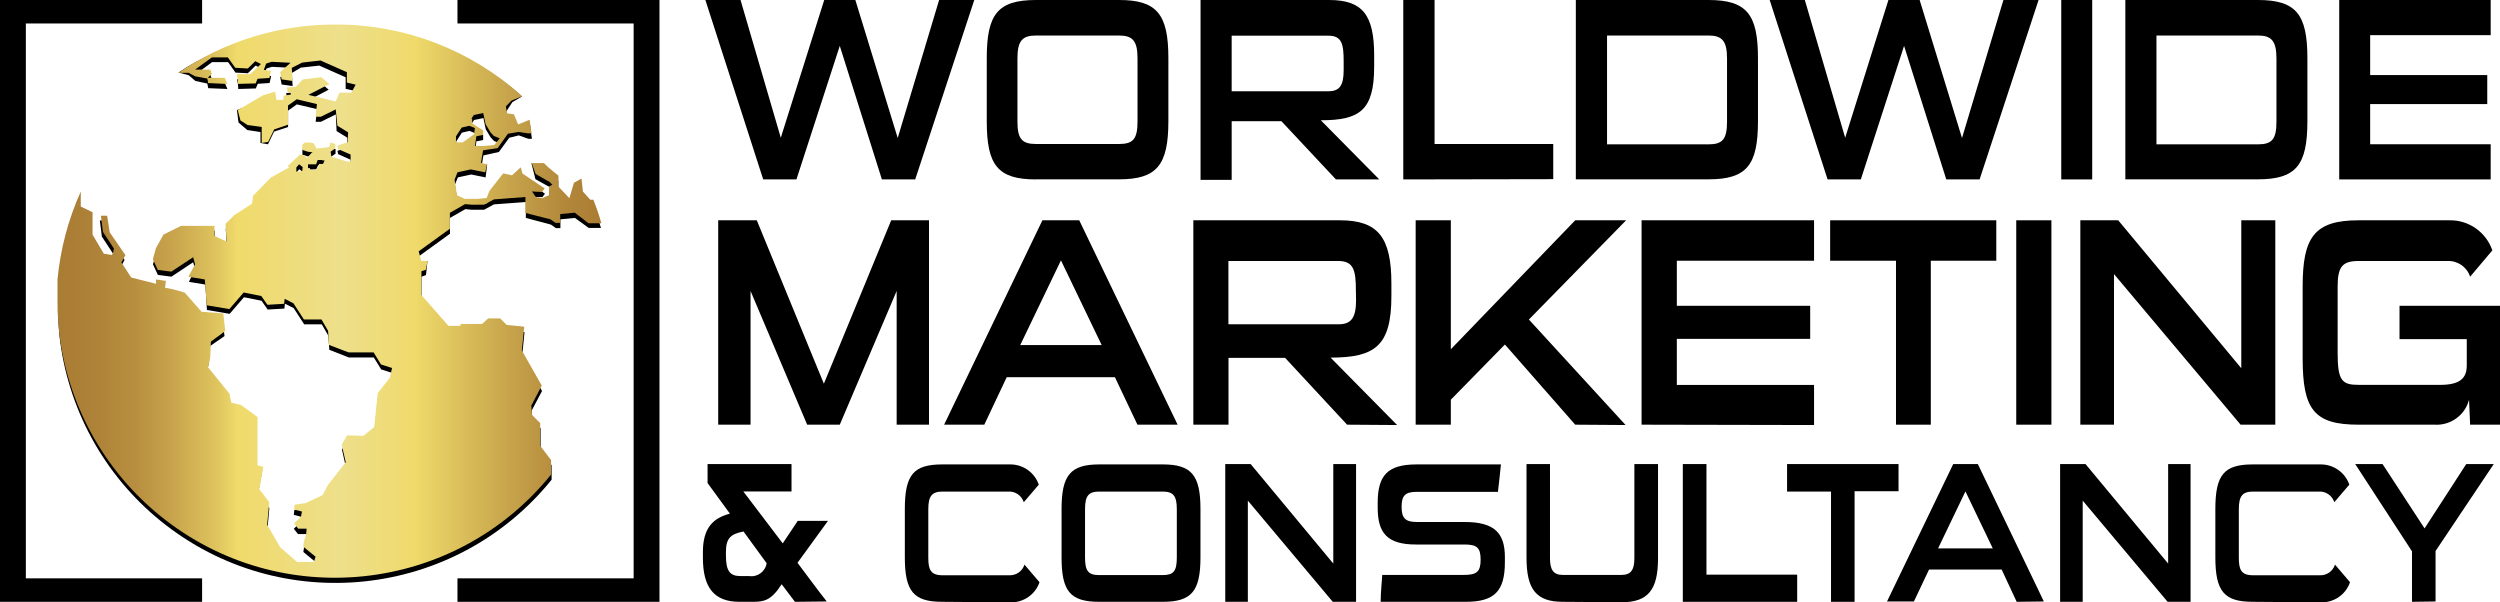 <?xml version="1.0" encoding="UTF-8"?>
<svg id="Layer_2" data-name="Layer 2" xmlns="http://www.w3.org/2000/svg" xmlns:xlink="http://www.w3.org/1999/xlink" viewBox="0 0 284.39 68.52">
  <defs>
    <style>
      .cls-1 {
        fill: url(#linear-gradient);
      }

      .cls-1, .cls-2 {
        fill-rule: evenodd;
      }
    </style>
    <linearGradient id="linear-gradient" x1="6.61" y1="37.33" x2="68.41" y2="37.33" gradientTransform="translate(0 71.58) scale(1 -1)" gradientUnits="userSpaceOnUse">
      <stop offset="0" stop-color="#aa7c34"/>
      <stop offset=".06" stop-color="#ad8137"/>
      <stop offset=".14" stop-color="#b78e3f"/>
      <stop offset=".21" stop-color="#c8a44c"/>
      <stop offset=".29" stop-color="#dec35e"/>
      <stop offset=".33" stop-color="#efda6b"/>
      <stop offset=".52" stop-color="#eedf8b"/>
      <stop offset=".66" stop-color="#efda6b"/>
      <stop offset=".66" stop-color="#eed96a"/>
      <stop offset=".82" stop-color="#c9a74d"/>
      <stop offset=".93" stop-color="#b3883b"/>
      <stop offset="1" stop-color="#aa7c34"/>
    </linearGradient>
  </defs>
  <path class="cls-2" d="m38.19,3.39c8.16,0,15.59,2.51,21.19,7.59l-1.1.64-.69,1.07.14.78.77.11.48,1.15,1.31-.53.22,1.59h-.4l-1.1-.39-1.08.27-1.18,1.62-1.76.39-.24,1.42.67-.41-.18,1.49-1.64-.33-1.52.33-.33.83.27,1.78.88.42h1.5l1-.09.31-.8,1.57-2,1,.22,1-.91.2.71,2.51,1.69-.29.4-1.14-.05.42.62.72.14.8-.34v-1l.37-.18-.29-.31-1.67-.93-.46-1.82,1.41.58.44.44,1.21,1v1.24l1.24,1.31.48-1.81.86-.47.16,1.48.84.92h.35c.35.88.66,1.77.92,2.68h-1.39l-1.57-1.14-1.65.16v1h-.51l-.57-.4-2.85-.76v-1.81l-3.63.27-1.12.61h-1.42l-.71-.07-1.75,1v1.8l-3.55,2.57.29,1.1.7-.58-.17,1.61-.51.19v2.71l3.08,3.5h1.33l.08-.22h2.41l.7-.64h1.37l.75.75,2,.2-.27,2.7,2.26,4-1.17,2.21.08,1.1.93.93v2.57l1.25,1.64v1.64c-10.97,13.57-30.87,15.69-44.44,4.72-6.51-5.26-10.67-12.9-11.56-21.23h0c0-.23,0-.49-.06-.74h0c-.07-.82-.09-1.64-.09-2.46v-2.53c.27-3.45,1.11-6.82,2.47-10v1.72l1.34.63v2.55l1.28,2.17,1,.17.15-.75-1.25-1.9-.23-1.84h.73l.29,1.9,1.79,2.59-.45.83,1.11,1.72,2.82.71v-.46l1.13.17-.11.78.88.16,1.36.39,1.94,2.18,2.45.18.24,2-1.69,1.17-.07,1.78-.24,1.09,2.43,3,.19,1s.88.23,1,.23,2,1.42,2,1.42v5.49l.66.18-.46,2.53,1.28,1.67-.22,2.51,1.5,2.59,1.9,1.66h1.9l.2-.6-1.41-1.16.08-.58.25-.73.06-.73h-1l-.48-.6.79-.77.11-.58-.9-.24.06-.54,1.31-.23,1.92-.91.64-1.18,2-2.55-.45-2,.6-1.05,1.85.05,1.24-1,.4-3.87,1.38-1.74.25-1.12-1.26-.4-.84-1.36h-2.84l-2.22-.87-.11-1.6-.75-1.3h-2l-1.19-1.84-1-.51-.06.56-1.9.11-.7-1-2-.4-1.63,1.89-2.58-.44-.18-2.89-1.87-.31.7-1.43-.22-.8-2.47,1.64-1.54-.2-.56-1.2.36-1.28.85-1.57,2-1h3.81v1.17l1.37.62-.11-2,1-1,2-1.3.14-.91,2-2.06,2.1-1.16-.18-.15,1.43-1.33.51.13.24.29.55-.58.12-.08-.58-.07-.61-.2v-.58l.32-.26h.71l.31.13.29.56h.44l1-.15.13-.47.57.13v.53l-.53.36h0l.08.57,1.77.54h.4v-.78l-1.43-.64-.07-.38,1.12-.36v-1.13l-1.22-.75-.09-1.9-1.69.84h-.6l.15-1.44-2.29-.54-1,.71v1.87l-1.59.52-.7,1.44-.85-.15v-1.24l-1.5-.23-1-.86-.18-1.41,2.9-1.1,1.39-.44.14,1h.79v-.47l.83-.13v-.16l-.37-.15-.07-.49,1-.07.61-.64h0l.18-.2,2.11-.25.93.78-2.45,1.29,3.11.75.42-1h1.35l.5-.91-1-.23v-1.31l-3-1.33-2.09.23-1.04.61.1,1.49-1.25-.18-.16-.82,1.19-1.08-2.14-.11-.62.2-.28.71.81.15-.17.78-1.35.09-.22.53-2,.06c0-.37-.05-.75-.13-1.11h1.54l1.21-1.22-.64-.33-.89.87-1.4-.07-.84-1.19h-1.83l-1.93,1.43h1.74l.16.49-.46.44h1.94l.3.69-2.18-.09-.11-.53-1.35-.29-.77-.66-1.16-.3c5.1-3.41,11.25-4.86,17.89-4.86Zm15.44,10.7l.3-.44,1.06-.22.27,1.28.55.91.39.42.67.27-.72.54-1.26.11-.84.23.14-1.11.77-.15v-.58l-.76-.4v-.37l-.5-.49h-.07Zm-1.73,2l.64-1,.87-.2.63.26-.08.71-1.31.93h-.75v-.7Zm-17.5,4h-.67v-.47l.32-.37.4.31-.05.53Zm2.36-.82h-.45l-.09.44-.37.22-.57.05c0-.08,0-.15,0-.23h-.22v-.48h.92l.21-.48h.37l.42.08-.22.4Z"/>
  <path class="cls-1" d="m38.19,2.79c7.84-.02,15.4,2.89,21.21,8.16l-1.21.49-.65.67.15.78.77.11.48,1.15,1.31-.53.22,1.55h-.4l-1.08-.16-1.21.2-1.17,1.64-1.66.25-.24,1.42.69.17-.2.91-1.64-.33-1.52.33-.33.84.27,1.76.88.42h1.5l1-.1.31-.8,1.57-2,1,.22,1-.91.2.71,2.51,1.69-.29.41-1.14-.06.42.62.72.15.8-.35v-1l.37-.18-.29-.31-1.61-.92-.44-1.24h1.39l.44.44,1.21,1v1.24l1.24,1.31.52-1.75.86-.48.16,1.48.84.93h.35c.35.88.66,1.77.91,2.68h-1.46l-1.57-1.21-1.65.16v1h-.54l-.57-.4-2.85-.73v-1.81l-3.58.27-1.11.6h-1.45l-.71-.07-1.74,1v1.81l-3.55,2.57.29,1.09h.72l-.19,1-.51.18v2.71l3.08,3.5h1.33l.07-.22h2.42l.7-.63h1.35l.75.74,2,.2-.28,2.7,2.27,4-1.19,2.28.08,1.06.93.93v2.57l1.24,1.64v1.64c-10.97,13.57-30.87,15.69-44.44,4.72-6.51-5.26-10.67-12.9-11.56-21.23h0c0-.24-.02-.49-.06-.75h0c-.07-.82-.09-1.64-.09-2.46v-2.46c.33-3.46,1.22-6.84,2.65-10.01v1.71l1.34.64v2.55l1.28,2.17,1,.16.15-.75-1.25-1.89-.23-1.84h.71l.29,1.89,1.79,2.59-.46.84,1.12,1.71,2.82.71v-.49l1.13.16-.11.78.88.17,1.36.38,1.93,2.19,2.46.18.23,2-1.64,1.21-.07,1.78-.24,1.15,2.43,3,.19,1s.87.24,1,.24,2,1.42,2,1.42v5.48l.66.18-.46,2.54,1.13,1.49-.24,2.55,1.5,2.58,1.91,1.66h1.9l.2-.6-1.41-1.15.08-.58.25-.73.06-.73h-.95l-.48-.6.79-.76.11-.59-.9-.23.06-.55,1.26-.18,1.92-.91.64-1.19,2-2.55-.46-2,.61-1.06,1.85.06,1.24-1,.4-3.86,1.38-1.75.25-1.11-1.26-.4-.84-1.37h-2.84l-2.23-.85-.11-1.61-.75-1.29h-2l-1.19-1.84-1-.51-.06.57-1.9.11-.7-1-2-.4-1.63,1.89-2.58-.43-.21-2.94-1.87-.31.76-1.42-.22-.8-2.48,1.64-1.54-.2-.56-1.21.34-1.24.86-1.56,2-1h3.81v1.16l1.37.62-.11-2,1-1,2-1.29.14-.92,2-2.05,2.1-1.17-.18-.15,1.43-1.33.51.13.24.29.54-.58.13-.07-.58-.08-.61-.2v-.58l.31-.26h.72l.31.13.29.57.33-.06h.11l1-.14.13-.48.56.13v.53l-.53.36h0l.08.57,1.77.55h.42v-.79l-1.43-.63-.07-.39,1.17-.38.05-1.13-1.22-.75-.19-1.86-1.69.84h-.6l.15-1.44-2.29-.55-1,.71v2.19l-1.57.53-.69,1.42-.73.12v-1.82l-1.61-.22-.81-.52-.31-1.17,2.87-1.68,1.39-.43.15.94h.79v-.48l.83-.12v-.17l-.36-.14-.07-.5,1-.07.61-.64h0l.18-.2,2.11-.26.93.78-2.39,1.23,3.11.75.42-1h1.35l.5-.91-1-.24v-1.18l-3-1.33-2.09.24-1.18.6.1,1.49-1.25-.18-.18-.82,1.19-1.07-2.14-.11-.63.2-.27.71.81.14-.17.79-1.35.09-.22.53-2,.05c0-.37-.05-.75-.13-1.11h1.54l1.19-1.15-.64-.32-.85.83-1.43-.08-.84-1.18h-1.82l-1.91,1.39h1.74l.16.49-.46.44h1.94l.3.7-2.18-.1-.11-.52-1.39-.25-.73-.4h-1.17c5.27-3.6,11.51-5.52,17.9-5.49Zm15.42,10.72l.3-.43,1.06-.22.27,1.27.55.91.38.42.68.28-.64.76-1.24.11h-.94l.16-1.11.77-.15v-.52l-.73-.46-.52-.35v-.51h-.1Zm-1.74,2l.65-1,.87-.2.63.25-.08.71-1.32.93h-.75v-.69Zm-17.49,3.96l-.67.06v-.48l.31-.36.41.31-.05.47Zm2.36-.82h-.45l-.1.44-.36.21-.57.06c0-.08,0-.16,0-.24h-.22v-.43h.92l.18-.49h.37l.42.07-.19.38Z"/>
  <polygon points="75.02 0 75.02 68.46 72.08 68.46 72.08 68.46 52.04 68.46 52.04 65.79 72.08 65.79 72.08 2.67 52.04 2.67 52.04 0 72.08 0 72.08 0 75.02 0"/>
  <polygon points="2.94 2.67 2.94 65.79 22.99 65.79 22.99 68.46 2.94 68.46 2.94 68.46 0 68.46 0 0 2.94 0 2.94 0 22.99 0 22.99 2.67 2.94 2.67"/>
  <path d="m100.32,20.41l-4.79-15.19-4.93,15.19h-3.78L80.24,0h4l4.58,15.67,4.94-15.67h3.54l4.82,15.7,4.71-15.7h4l-6.72,20.41h-3.79Z"/>
  <path d="m117.86,20.41c-4.36,0-5.61-1.6-5.61-6.61v-7.19c0-5,1.25-6.61,5.61-6.61h9.45c4.28,0,5.6,1.6,5.6,6.61v7.18c0,5-1.32,6.61-5.6,6.61h-9.45Zm11.54-13.76c0-2-.55-2.61-2.11-2.61h-9.43c-1.57,0-2.12.6-2.12,2.61v7.15c0,2,.5,2.58,2.12,2.58h9.43c1.61,0,2.11-.56,2.11-2.58v-7.15Z"/>
  <path d="m151.97,20.41l-6.2-6.62h-5.66v6.67h-3.54V0h14.62c3.81,0,5.13,1.69,5.13,6.32v1.24c0,5-1.64,6.12-6.07,6.12l6.65,6.73h-4.93Zm.88-13.41c0-2-.21-2.94-1.74-2.94h-11v6.32h11c1.25,0,1.74-.62,1.74-2.4v-.98Z"/>
  <path d="m159.63,20.41V0h3.56v16.38h13.5v4l-17.06.03Z"/>
  <path d="m179.26,20.41V0h15.09c4.35,0,5.63,1.63,5.63,6.61v7.18c0,5-1.28,6.61-5.63,6.61h-15.09Zm17.2-13.76c0-2-.57-2.61-2.11-2.61h-11.54v12.38h11.54c1.59,0,2.11-.56,2.11-2.58v-7.19Z"/>
  <path d="m221.4,20.41l-4.8-15.19-4.92,15.19h-3.78l-6.59-20.41h4l4.59,15.67L214.82,0h3.55l4.82,15.7,4.71-15.7h4l-6.71,20.41h-3.79Z"/>
  <path d="m234.48,20.41V0h3.52v20.41h-3.52Z"/>
  <path d="m241.77,20.41V0h15.08c4.35,0,5.63,1.63,5.63,6.61v7.18c0,5-1.28,6.61-5.63,6.61h-15.08Zm17.19-13.76c0-2-.57-2.61-2.11-2.61h-11.54v12.38h11.54c1.59,0,2.11-.56,2.11-2.58v-7.19Z"/>
  <path d="m266.1,20.41V0h17.23v4h-13.71v4.54h13.32v3.3h-13.32v4.57h13.71v4h-17.23Z"/>
  <path d="m102,48.31v-15.21l-6.47,15.21h-3.71l-6.44-15.21v15.21h-3.68v-23.25h4.39l7.63,18.59,7.66-18.59h4.3v23.25h-3.68Z"/>
  <path d="m129.39,48.31l-2.56-5.4h-12.31l-2.55,5.4h-4.57l11.18-23.25h4.19l11.19,23.25h-4.57Zm-8.7-18.69l-4.63,9.63h9.26l-4.63-9.63Z"/>
  <path d="m153.24,48.31l-7.05-7.6h-6.44v7.6h-4v-23.25h16.68c4.33,0,5.85,1.93,5.85,7.2v1.42c0,5.68-1.87,7-6.92,7l7.57,7.67-5.69-.04Zm1-15.27c0-2.26-.24-3.35-2-3.35h-12.5v7.2h12.52c1.43,0,2-.71,2-2.74l-.02-1.11Z"/>
  <path d="m179.19,48.31l-8-9.12-6.15,6.28v2.84h-4v-23.25h4v14.67l14.15-14.67h5.79l-11.06,11.29,11,12-5.73-.04Z"/>
  <path d="m186.74,48.31v-23.25h19.62v4.6h-15.61v5.13h15.17v3.76h-15.17v5.24h15.61v4.56l-19.62-.04Z"/>
  <path d="m215.68,48.31v-18.65h-7.49v-4.6h18.9v4.6h-7.45v18.65h-3.96Z"/>
  <path d="m229.36,48.31v-23.25h4v23.25h-4Z"/>
  <path d="m254.88,48.31l-14.4-17.13v17.13h-3.83v-23.25h4.31l14,16.83v-16.83h3.87v23.25h-3.95Z"/>
  <path d="m280.99,48.31l-.12-2.84c-.46,1.76-2.1,2.95-3.92,2.84h-8.66c-5.05,0-6.35-1.72-6.35-7.54v-8.17c0-5.58,1.3-7.54,6.35-7.54h10.36c2.19-.04,4.16,1.35,4.87,3.42l-2.53,3c-.36-1.12-1.44-1.85-2.61-1.79h-10.06c-1.87,0-2.4.64-2.4,2.94v7.5c0,3.21.5,3.65,2.4,3.65h9.29c2.25,0,3-.78,3-2.2v-3h-7.65v-3.79h11.43v13.52h-3.4Z"/>
  <path d="m90.43,68.46l-1.51-2c-1.18,1.84-2,2-3.25,2h-1.55c-2.91,0-4.16-1.65-4.16-5v-.67c0-2.77,1.19-3.86,3.07-4.36l-2.54-3.48v-2.16h9.55v3.12h-5.48l4.48,5.9,1.71-2.56h3.44l-3.47,4.77c1.12,1.47,2.21,3,3.33,4.4l-3.62.04Zm-5.85-8c-1.38.28-2,.68-2,2.32v.41c0,1.7.41,2.34,1.63,2.34h1c.95.15,1.85-.5,2-1.46,0,0,0,0,0,0l-2.63-3.61Z"/>
  <path d="m107.19,68.46c-3.26,0-4.26-1.18-4.26-5.06v-5.5c0-3.91,1-5.07,4.26-5.07h7.69c1.48-.02,2.8.9,3.29,2.3l-1.71,2c-.24-.76-.97-1.26-1.76-1.21h-7.48c-1.2,0-1.62.5-1.62,2v5.52c0,1.32.24,2,1.62,2h7.58c.79.04,1.5-.46,1.74-1.21l1.71,2c-.48,1.4-1.81,2.32-3.29,2.29l-7.77-.06Z"/>
  <path d="m125.05,68.46c-3.33,0-4.29-1.22-4.29-5.06v-5.5c0-3.84,1-5.07,4.29-5.07h7.23c3.26,0,4.28,1.23,4.28,5.07v5.5c0,3.84-1,5.06-4.28,5.06h-7.23Zm8.82-10.54c0-1.54-.42-2-1.62-2h-7.2c-1.2,0-1.62.46-1.62,2v5.5c0,1.55.38,2,1.62,2h7.2c1.24,0,1.62-.43,1.62-2v-5.5Z"/>
  <path d="m151.61,68.46l-9.66-11.51v11.51h-2.57v-15.67h2.89l9.4,11.32v-11.32h2.59v15.67h-2.65Z"/>
  <path d="m171.19,63.94c0,3.32-1.19,4.52-4.46,4.52h-9.67c0-1,.11-2,.18-3.06h9.31c1.46,0,1.88-.39,1.88-1.73s-.4-1.73-1.81-1.73h-5.56c-3.29,0-4.34-1.34-4.34-4.2v-.52c0-3.11,1.09-4.39,4.42-4.39h9.6c-.1,1.05-.22,2.07-.34,3.12h-9.26c-1.32,0-1.7.47-1.7,1.7s.38,1.73,1.7,1.73h5.48c3.4,0,4.57,1.27,4.57,4v.56Z"/>
  <path d="m177.77,68.46c-3,0-4.12-1.4-4.12-5v-10.67h2.67v10.72c0,1.32.4,1.89,1.45,1.89h6.69c1.06,0,1.46-.57,1.46-1.89v-10.72h2.69v10.72c0,3.55-1.1,5-4.15,5l-6.69-.05Z"/>
  <path d="m191.43,68.46v-15.67h2.69v12.58h10.32v3.09h-13.01Z"/>
  <path d="m208.29,68.46v-12.54h-5v-3.13h12.68v3.09h-5v12.58h-2.68Z"/>
  <path d="m229.41,68.46l-1.71-3.67h-8.26l-1.72,3.63h-3.06l7.53-15.63h2.8l7.51,15.63-3.09.04Zm-5.83-12.56l-3.11,6.48h6.22l-3.11-6.48Z"/>
  <path d="m246.58,68.46l-9.66-11.51v11.51h-2.57v-15.67h2.89l9.4,11.32v-11.32h2.55v15.67h-2.61Z"/>
  <path d="m256.27,68.46c-3.26,0-4.26-1.18-4.26-5.06v-5.5c0-3.91,1-5.07,4.26-5.07h7.69c1.48-.02,2.8.9,3.29,2.3l-1.71,2c-.24-.76-.97-1.26-1.76-1.21h-7.49c-1.19,0-1.61.5-1.61,2v5.52c0,1.32.24,2,1.61,2h7.59c.79.04,1.5-.46,1.74-1.21l1.71,2c-.48,1.4-1.81,2.32-3.29,2.29l-7.77-.06Z"/>
  <path d="m274.38,68.46v-5.74l-6.46-9.93h3.11l4.78,7.32,4.74-7.32h3.13l-6.62,9.89v5.74l-2.68.04Z"/>
</svg>